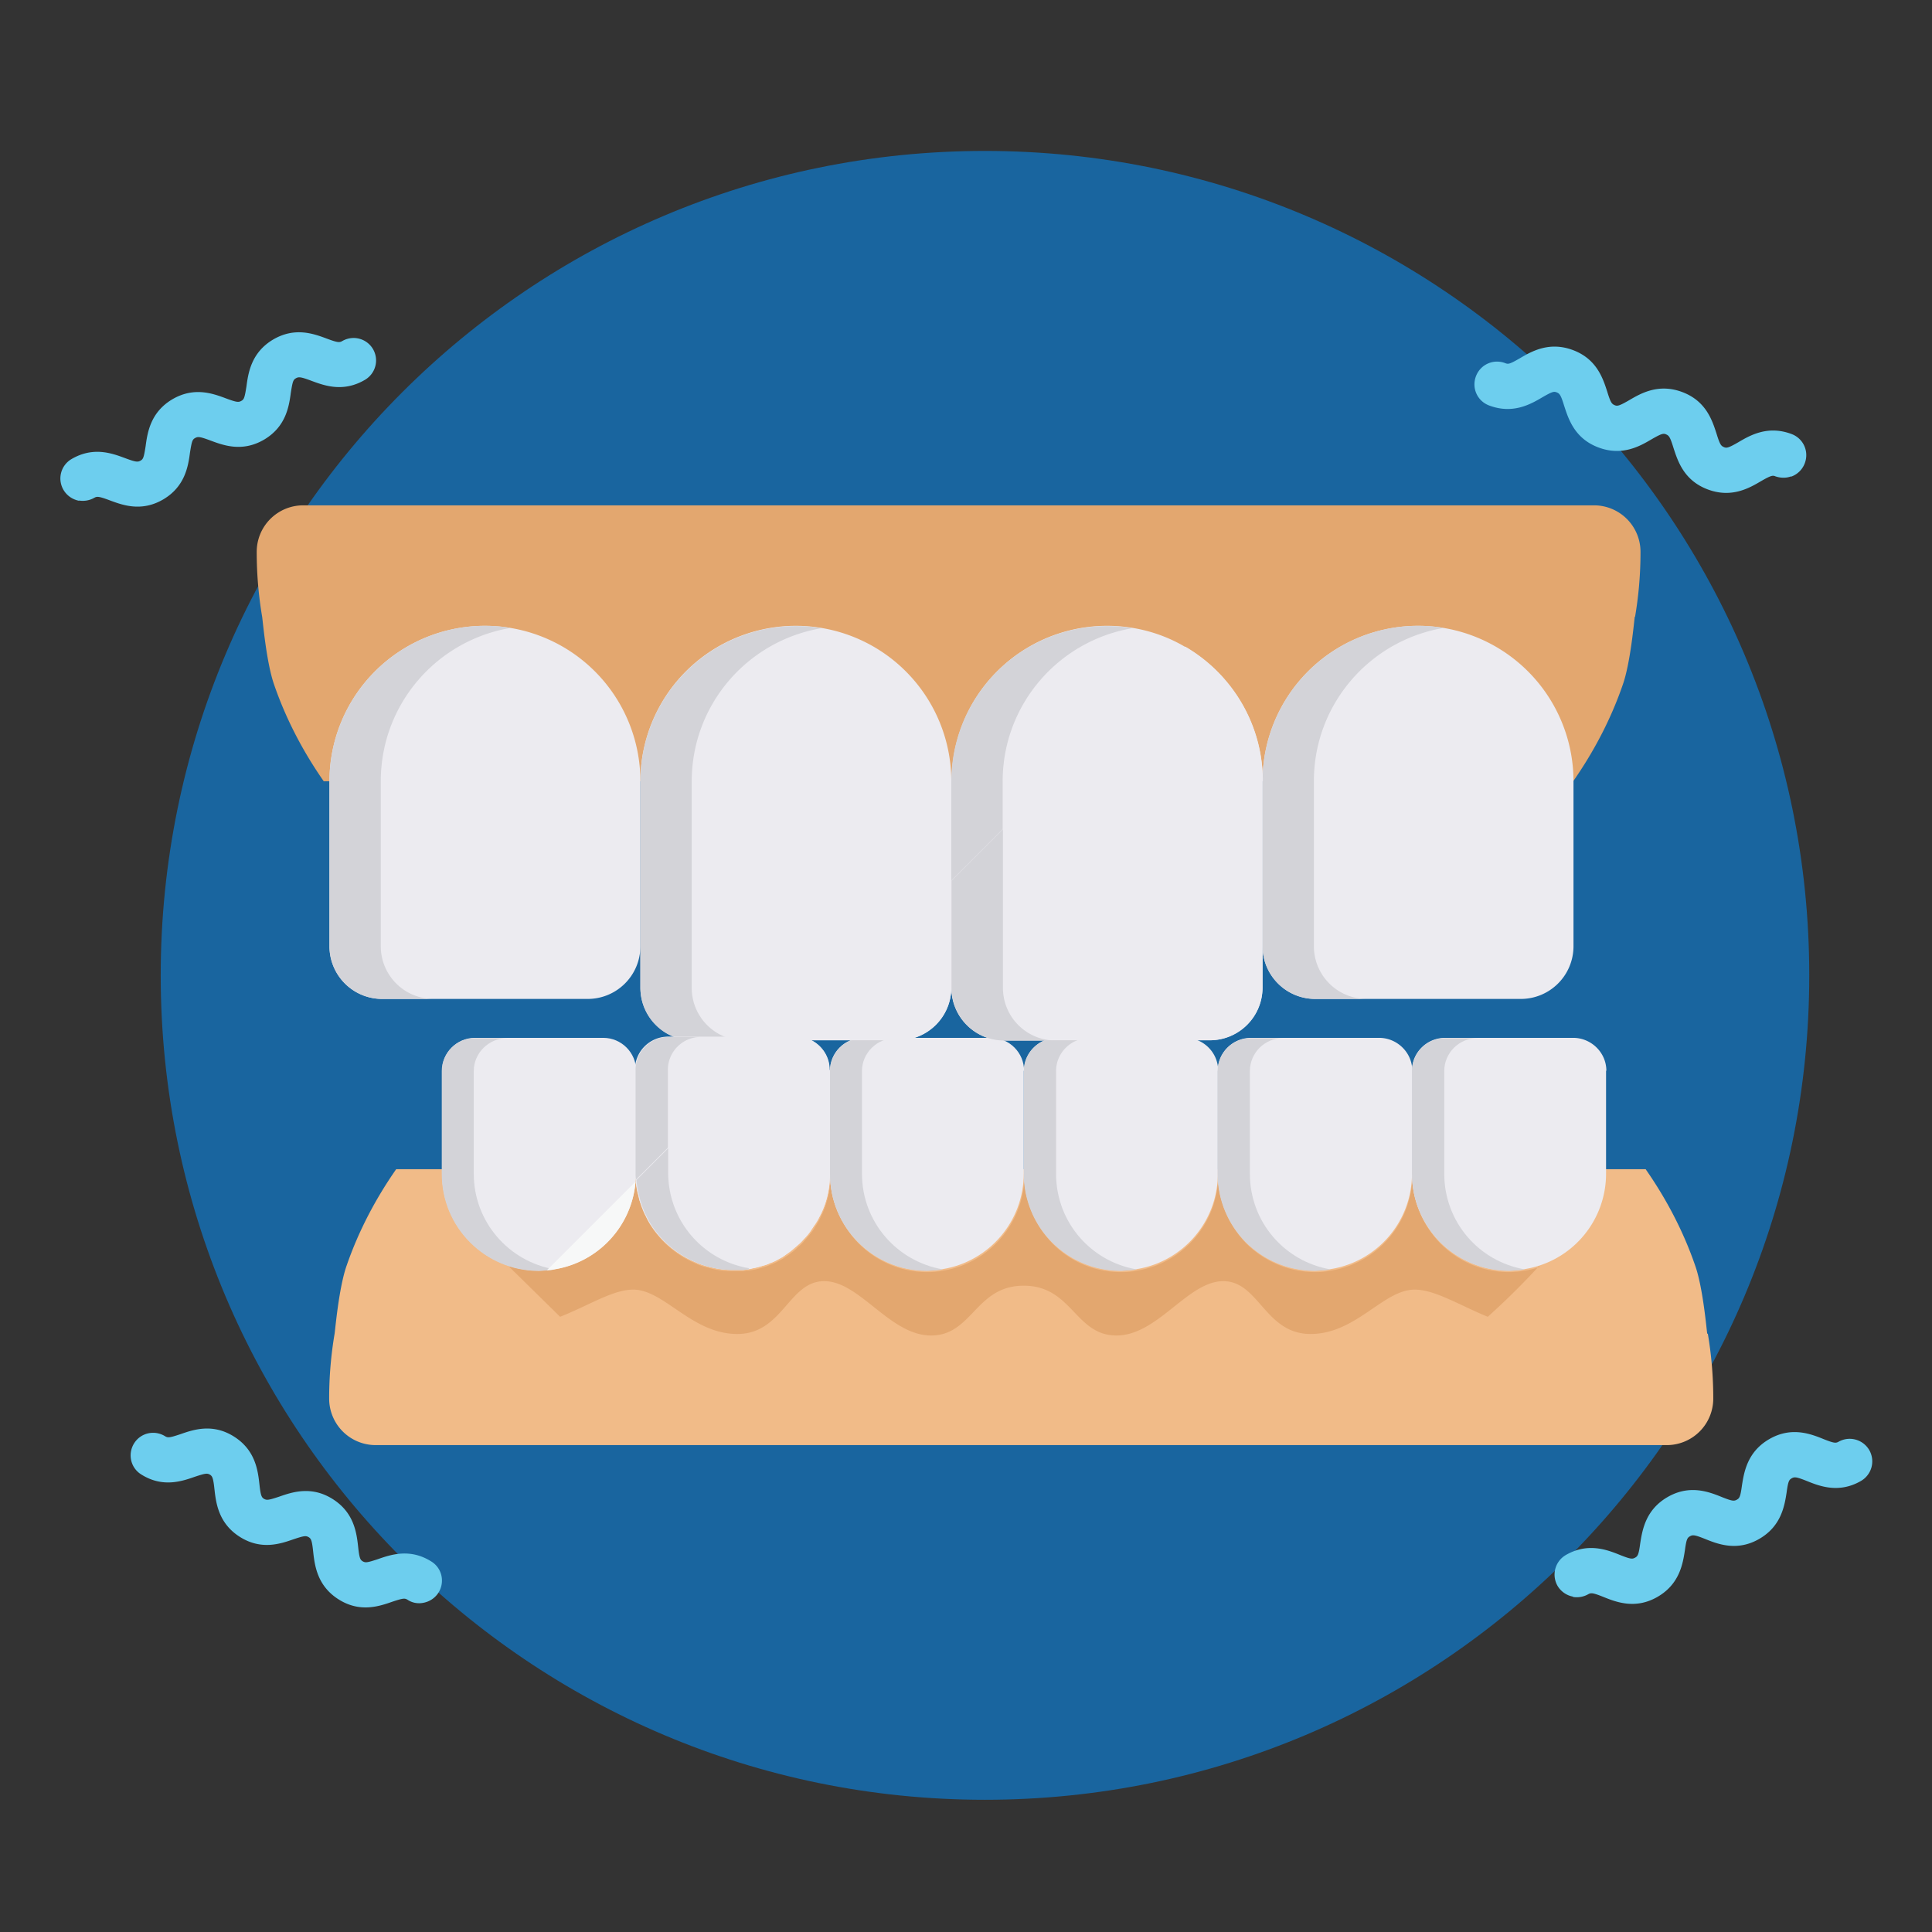 <svg xmlns="http://www.w3.org/2000/svg" xmlns:xlink="http://www.w3.org/1999/xlink" xmlns:v="https://vecta.io/nano" width="64" height="64" viewBox="0 0 64 64" fill="none"><rect x="0" y="0" width="64" height="64" fill="#333333" stroke="none"/><style><![CDATA[.B{fill:#d3d3d8}.C{fill:#ecebf0}]]></style><path d="M59.934 32.31c0 15.08-12.23 27.31-27.31 27.31s-27.3-12.23-27.3-27.31S17.544 5 32.624 5s27.31 12.23 27.31 27.31z" fill="#19659f"></path><path d="M54.164 20.43a12.73 12.73 0 0 0 .18-2.15 1.54 1.54 0 0 0-1.54-1.54h-42.76a1.54 1.54 0 0 0-1.54 1.54 12.82 12.82 0 0 0 .18 2.15c.02.12.14 1.53.4 2.26.39 1.13.95 2.2 1.64 3.19h41.39c.69-.99 1.25-2.06 1.64-3.19.26-.73.38-2.14.4-2.26h.01z" fill="#e3a76f"></path><path d="M56.574 44.181a12.73 12.73 0 0 1 .18 2.15 1.54 1.54 0 0 1-1.54 1.54h-42.77a1.54 1.54 0 0 1-1.54-1.54 12.82 12.82 0 0 1 .18-2.15c.02-.12.14-1.53.4-2.26.39-1.13.95-2.2 1.64-3.19h41.39c.69.99 1.25 2.06 1.64 3.19.26.73.38 2.14.4 2.26h.02z" fill="#f1bb88"></path><path d="M50.984 41.94a24.51 24.51 0 0 1-1.7 1.68c-.93-.38-1.75-.9-2.42-.9-1.04 0-1.94 1.47-3.45 1.47s-1.71-1.75-2.89-1.75-2.17 1.8-3.54 1.8-1.47-1.65-3.07-1.65-1.7 1.65-3.07 1.65-2.36-1.8-3.54-1.8-1.37 1.75-2.88 1.75-2.42-1.47-3.45-1.47c-.67 0-1.48.53-2.42.9l-1.71-1.68c.32.1.66.16 1 .16.18 0 .36-.02.52-.05a3.21 3.21 0 0 0 2.69-2.91v-.26c0 .08 0 .16.02.25 0 .1.02.21.04.31 0 .05.02.11.04.17 0 .07.03.14.05.21 0 .02.02.04.02.06.02.07.05.15.08.22s.05.13.09.2l.13.25c.36.58.88 1.03 1.51 1.3.1.05.19.08.29.11l.31.08c.21.05.42.07.65.07h.13.18c.06 0 .1-.02.15-.02h.06l.12-.02a2.37 2.37 0 0 0 .36-.09c.08-.02.16-.05.25-.09.06-.02.12-.05.19-.08l.22-.12c.02-.02.05-.03.07-.05.07-.05.15-.09.21-.15.08-.05.15-.12.22-.19.08-.06.15-.13.21-.21.07-.07.13-.15.19-.22.06-.08.12-.15.16-.24.06-.08.11-.17.15-.25.23-.44.36-.93.36-1.46 0 .89.36 1.69.94 2.28.58.58 1.38.94 2.27.94.1 0 .21 0 .31-.02.08 0 .15-.02.22-.03 1.52-.25 2.68-1.58 2.68-3.17 0 .89.36 1.69.94 2.28s1.38.94 2.27.94c.11 0 .22 0 .32-.02.07 0 .14-.02.21-.03 1.52-.25 2.68-1.58 2.68-3.17 0 .89.36 1.69.94 2.28.59.58 1.39.94 2.28.94.11 0 .21 0 .31-.02.07 0 .14-.02.21-.03 1.53-.25 2.69-1.58 2.69-3.17 0 .89.36 1.69.94 2.28.58.58 1.38.94 2.27.94a3.05 3.05 0 0 0 .52-.05h.02c.16-.03.32-.07.47-.12l-.02-.03z" fill="#e3a76f"></path><g class="C"><path d="M16.064 20.731a5.15 5.15 0 0 0-5.15 5.15v5.46c0 .97.78 1.75 1.75 1.75h6.8c.97 0 1.75-.78 1.75-1.75v-5.46a5.15 5.15 0 0 0-5.15-5.15z"></path><path d="M31.514 25.881v6.83c0 .97-.78 1.75-1.75 1.75h-6.8c-.97 0-1.75-.78-1.75-1.75v-6.83a5.15 5.15 0 1 1 10.3 0z"></path></g><g class="B"><use xlink:href="#B"></use><use xlink:href="#C"></use></g><g class="C"><path d="M52.124 25.881v5.46c0 .97-.78 1.75-1.75 1.75h-6.8c-.97 0-1.75-.78-1.75-1.75v-5.46a5.15 5.15 0 0 1 10.3 0z"></path><path d="M41.823 25.881v6.83c0 .97-.78 1.75-1.75 1.75h-6.8c-.97 0-1.75-.78-1.75-1.75v-6.83a5.15 5.15 0 0 1 5.15-5.15c.94 0 1.83.25 2.59.7 1.53.89 2.57 2.55 2.57 4.46l-.01-.01z"></path></g><g class="B"><use xlink:href="#C" x="10.3"></use><use xlink:href="#B" x="30.91"></use></g><path d="M40.344 35.47v3.4c0 1.6-1.16 2.92-2.68 3.17-.07.02-.14.02-.21.03-.11 0-.21.02-.32.02-.89 0-1.69-.36-2.27-.94a3.22 3.22 0 0 1-.94-2.28v-3.4c0-.6.49-1.09 1.1-1.09h4.24c.6 0 1.09.49 1.09 1.09h-.01z" class="C"></path><path d="M37.654 42.05c-.07.02-.14.02-.21.03-.11 0-.21.02-.32.02-.89 0-1.69-.36-2.27-.94a3.22 3.22 0 0 1-.94-2.28v-3.4c0-.6.49-1.09 1.1-1.09h1.06c-.6 0-1.09.49-1.09 1.09v3.4c0 1.6 1.15 2.91 2.67 3.17z" class="B"></path><use xlink:href="#D" class="C"></use><use xlink:href="#E" class="B"></use><use xlink:href="#D" x="6.429" class="C"></use><use xlink:href="#E" x="6.439" class="B"></use><use xlink:href="#F" class="C"></use><use xlink:href="#G" class="B"></use><use xlink:href="#F" x="-12.85" class="C"></use><use xlink:href="#G" x="-12.86" class="B"></use><path d="M27.494 35.47v3.4c0 .53-.12 1.02-.36 1.46-.04.08-.09.17-.15.25l-.16.24a2 2 0 0 1-.19.22c-.06.08-.13.15-.21.21l-.22.19-.21.15c-.02.02-.05.03-.07.05l-.22.12c-.06.03-.12.06-.19.08-.08.04-.16.07-.25.09a2.37 2.37 0 0 1-.36.09c-.04.02-.08.02-.12.02h-.06c-.05 0-.09.02-.15.02h-.05-.13-.13c-.22 0-.44-.02-.65-.07a3.53 3.53 0 0 1-.31-.08 2.49 2.49 0 0 1-.29-.11 3.24 3.24 0 0 1-1.51-1.3c-.05-.08-.09-.17-.13-.25-.04-.07-.06-.13-.09-.2s-.05-.14-.08-.22c0-.02-.02-.05-.02-.06l-.05-.21c-.02-.06-.03-.12-.04-.17a2.91 2.91 0 0 1-.04-.31c-.02-.08-.02-.16-.02-.25v-3.4c0-.6.49-1.09 1.1-1.09h4.24c.6 0 1.1.49 1.1 1.09l.02.04z" class="C"></path><path d="M24.804 42.05h-.06c-.05 0-.09.02-.15.02h-.18-.13c-.22 0-.44-.02-.65-.07a3.53 3.53 0 0 1-.31-.08 2.49 2.49 0 0 1-.29-.11 3.24 3.24 0 0 1-1.51-1.3c-.05-.08-.09-.17-.13-.25-.04-.07-.06-.13-.09-.2s-.05-.14-.08-.22c0-.02-.02-.05-.02-.06l-.05-.21c-.02-.06-.03-.12-.04-.17a2.91 2.91 0 0 1-.04-.31c-.02-.08-.02-.16-.02-.25v-3.4c0-.6.49-1.09 1.1-1.09h1.06c-.6 0-1.09.49-1.09 1.09v3.4c0 1.6 1.15 2.91 2.67 3.17l.01.04z" class="B"></path><g class="C"><path d="M27.494 35.47v3.4c0 .53-.12 1.02-.36 1.46-.04.08-.09.17-.15.25l-.16.24a2 2 0 0 1-.19.22l-.21.21-.22.19-.21.15c-.02.02-.05.03-.07.05l-.22.12c-.06.03-.12.06-.19.08-.08.04-.16.07-.25.09a2.37 2.37 0 0 1-.36.09c-.04.02-.08.02-.12.02h-.06c-.06.02-.12.02-.19.02h-.13-.13c-.22 0-.44-.02-.65-.07a3.53 3.53 0 0 1-.31-.08 2.49 2.49 0 0 1-.29-.11 3.24 3.24 0 0 1-1.51-1.3c-.05-.08-.09-.17-.13-.25-.04-.07-.06-.13-.09-.2s-.05-.14-.08-.22c0-.02-.02-.05-.02-.06l-.05-.21c-.02-.06-.03-.12-.04-.17a2.91 2.91 0 0 1-.04-.31l1.05-1.05 3.69-3.69h.58c.6 0 1.1.49 1.1 1.09l.01.04zm14.329-9.59v6.83c0 .97-.78 1.75-1.75 1.75h-6.8c-.97 0-1.75-.78-1.75-1.75v-3.55l1.7-1.7 6.04-6.04c1.53.89 2.57 2.55 2.57 4.46h-.01z"></path><path d="M31.514 29.16v3.55c0 .97-.78 1.75-1.75 1.75h-3.55l5.3-5.3z"></path></g><path d="M24.804 42.05h-.06c-.06.02-.12.02-.19.02h-.13-.13c-.22 0-.44-.02-.65-.07a3.53 3.53 0 0 1-.31-.08 2.49 2.49 0 0 1-.29-.11 3.24 3.24 0 0 1-1.51-1.3c-.05-.08-.09-.17-.13-.25-.04-.07-.06-.13-.09-.2s-.05-.14-.08-.22c0-.02-.02-.05-.02-.06l-.05-.21c-.02-.06-.03-.12-.04-.17a2.91 2.91 0 0 1-.04-.31l1.05-1.05v.8c0 1.6 1.15 2.91 2.67 3.17v.04z" class="B"></path><path d="M21.054 39.14a3.21 3.21 0 0 1-2.69 2.91c-.08.02-.17.02-.25.03l.08-.08 2.86-2.86z" fill="#f7f8f8"></path><path d="M34.973 34.47h-1.7c-.97 0-1.75-.78-1.75-1.75v-3.55l1.7-1.7v5.25c0 .97.78 1.75 1.75 1.75z" class="B"></path><path d="M2.624 16.59c-.21-.04-.4-.16-.52-.36-.21-.36-.09-.81.26-1.02.73-.43 1.36-.19 1.79-.03.35.13.41.13.5.08s.11-.1.17-.48c.06-.45.16-1.12.88-1.55.73-.43 1.36-.19 1.79-.03.35.13.41.13.5.08s.11-.1.17-.48c.06-.45.16-1.12.88-1.55.73-.43 1.36-.19 1.79-.03.35.13.41.13.5.08.36-.21.81-.09 1.02.26.21.36.09.81-.26 1.02-.73.43-1.36.19-1.79.03-.35-.13-.41-.13-.5-.08s-.11.1-.17.48c-.06.45-.16 1.12-.88 1.55-.73.43-1.36.19-1.79.03-.35-.13-.41-.13-.5-.08s-.11.1-.17.48c-.06.45-.16 1.12-.88 1.55-.73.43-1.36.19-1.79.03-.35-.13-.41-.13-.5-.08a.77.77 0 0 1-.51.09l.01.01zm56.71-.81c-.16.06-.34.06-.52 0-.09-.04-.15-.03-.48.16-.39.23-.98.57-1.77.27s-.99-.95-1.13-1.38c-.11-.36-.15-.4-.24-.44s-.15-.03-.48.16c-.39.23-.98.57-1.77.27s-.99-.95-1.13-1.38c-.11-.36-.15-.4-.24-.44-.1-.04-.15-.03-.48.16-.39.23-.98.57-1.77.27-.39-.15-.58-.58-.43-.97s.58-.58.97-.43c.1.04.15.03.48-.16.39-.23.98-.57 1.77-.27s.99.95 1.13 1.38c.11.36.15.4.24.44s.15.03.48-.16c.39-.23.98-.57 1.77-.27s.99.95 1.13 1.38c.11.36.15.4.24.44s.15.03.48-.16c.39-.23.98-.57 1.77-.27.39.15.58.58.43.97a.75.75 0 0 1-.45.44v-.01zM13.994 53.1a.69.69 0 0 1-.5-.11c-.09-.05-.14-.05-.5.07-.43.15-1.07.37-1.78-.08s-.79-1.13-.84-1.58c-.04-.38-.07-.43-.15-.48-.09-.05-.14-.05-.5.07-.43.15-1.07.37-1.78-.08s-.79-1.13-.84-1.58c-.04-.37-.07-.43-.15-.48-.09-.05-.14-.05-.5.07-.43.15-1.07.37-1.78-.08-.35-.22-.45-.68-.23-1.03s.68-.45 1.03-.23c.09.05.14.05.5-.07.43-.15 1.07-.37 1.78.08s.79 1.13.84 1.58c.04.37.07.43.15.48.09.05.14.05.5-.07.43-.15 1.07-.37 1.78.08s.79 1.13.84 1.58c.04.38.07.43.15.48.09.05.14.05.5-.07.43-.15 1.07-.37 1.78.08.35.22.45.68.23 1.03-.12.19-.32.31-.53.34zm38.11-.21c-.21-.04-.4-.17-.51-.36a.75.75 0 0 1 .28-1.02c.73-.42 1.37-.17 1.79 0 .35.14.41.14.5.09s.12-.1.17-.47c.07-.45.18-1.12.91-1.54s1.37-.17 1.79 0c.35.14.41.14.5.09s.12-.1.17-.47c.07-.45.18-1.12.91-1.54s1.37-.17 1.79 0c.35.14.41.14.5.09a.75.75 0 0 1 1.02.28.75.75 0 0 1-.28 1.02c-.73.42-1.37.17-1.79 0-.35-.14-.41-.14-.5-.09s-.12.1-.17.47c-.07.45-.18 1.12-.91 1.54s-1.37.17-1.79 0c-.35-.14-.41-.14-.5-.09s-.12.1-.17.47c-.07.45-.18 1.12-.91 1.54s-1.37.17-1.79 0c-.35-.14-.41-.14-.5-.09a.77.77 0 0 1-.51.09v-.01z" fill="#6dceee"></path><defs><path id="B" d="M12.614 31.341v-5.46c0-2.56 1.86-4.67 4.3-5.08-.28-.05-.56-.07-.85-.07a5.15 5.15 0 0 0-5.15 5.15v5.46c0 .97.78 1.75 1.75 1.75h1.7c-.97 0-1.75-.78-1.75-1.75z"></path><path id="C" d="M22.914 32.72v-6.83c0-2.56 1.86-4.67 4.3-5.08-.28-.05-.56-.07-.85-.07a5.15 5.15 0 0 0-5.15 5.15v6.83c0 .97.78 1.75 1.75 1.75h1.7c-.97 0-1.75-.78-1.75-1.75z"></path><path id="D" d="M46.774 35.47v3.4a3.2 3.2 0 0 1-2.69 3.17c-.07.02-.14.02-.21.03-.1 0-.21.02-.31.02-.89 0-1.69-.36-2.28-.94-.58-.59-.94-1.39-.94-2.28v-3.4c0-.6.49-1.09 1.1-1.09h4.24c.6 0 1.1.49 1.1 1.09h-.01z"></path><path id="E" d="M44.074 42.05c-.07.02-.14.02-.21.03-.1 0-.21.02-.31.02-.89 0-1.69-.36-2.28-.94-.58-.59-.94-1.39-.94-2.28v-3.4c0-.6.49-1.09 1.1-1.09h1.06c-.6 0-1.09.49-1.09 1.09v3.4c0 1.6 1.15 2.91 2.67 3.17z"></path><path id="F" d="M33.914 35.47v3.4c0 1.6-1.16 2.92-2.68 3.17-.07.02-.14.02-.22.03-.1 0-.21.02-.31.02-.89 0-1.69-.36-2.27-.94-.59-.59-.94-1.39-.94-2.28v-3.4c0-.6.49-1.09 1.09-1.09h4.25c.6 0 1.09.49 1.09 1.09h-.01z"></path><path id="G" d="M31.234 42.05c-.07.02-.14.02-.22.03-.1 0-.21.02-.31.02-.89 0-1.69-.36-2.27-.94-.59-.59-.94-1.39-.94-2.28v-3.4c0-.6.49-1.09 1.09-1.09h1.07c-.6 0-1.1.49-1.1 1.09v3.4c0 1.6 1.16 2.91 2.68 3.17z"></path></defs></svg>